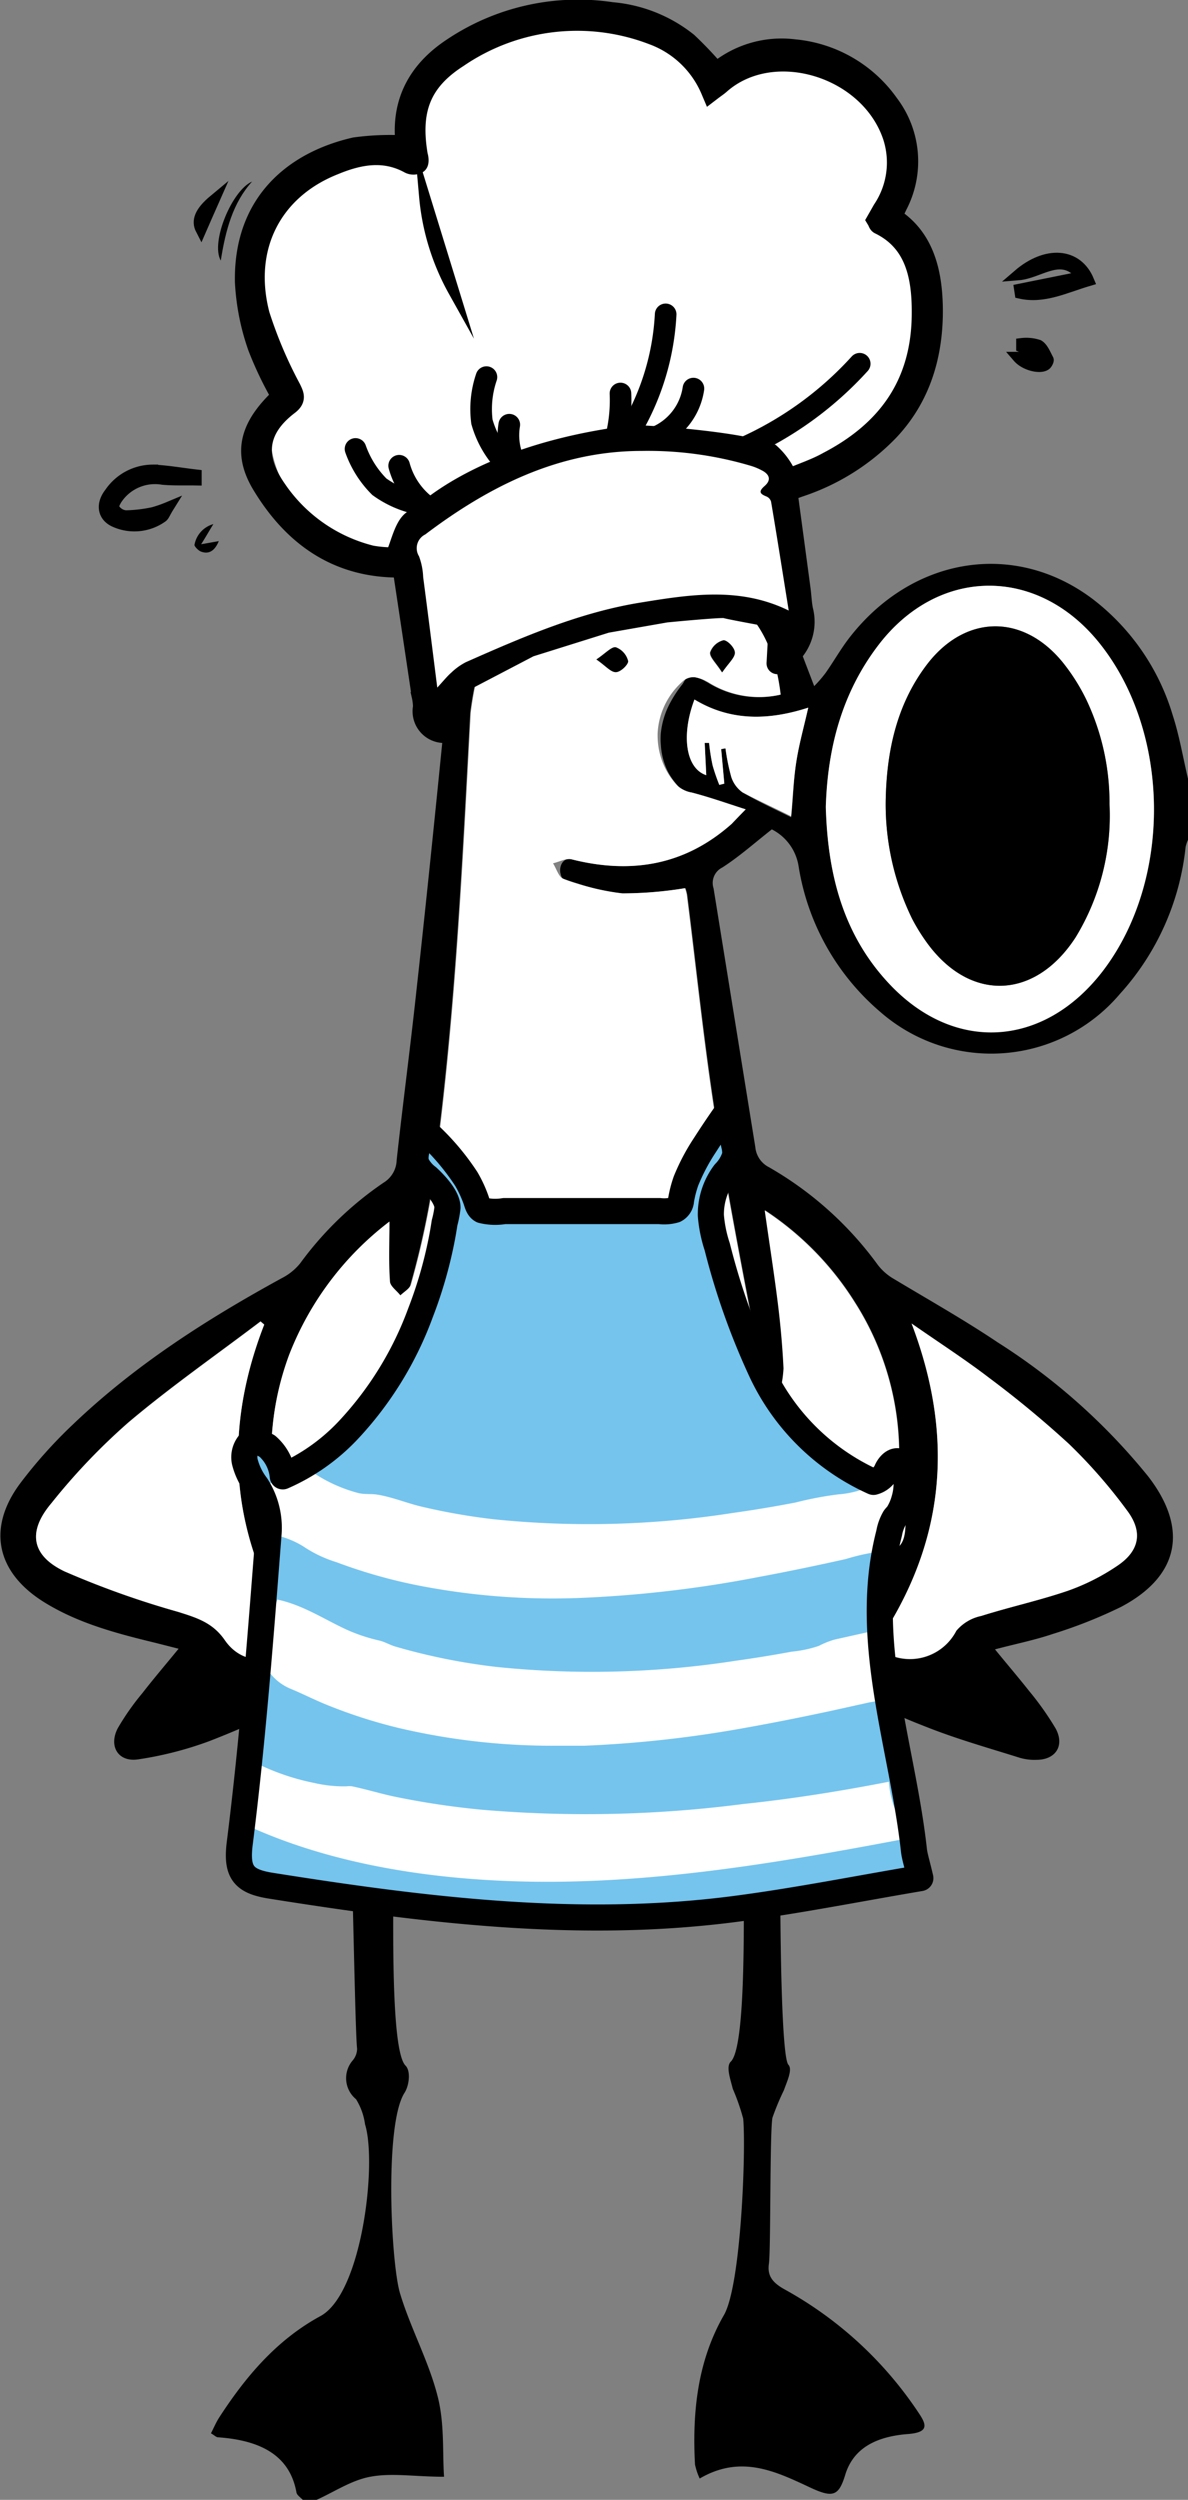 <svg xmlns="http://www.w3.org/2000/svg" viewBox="0 0 113.81 239.44"><rect x="0" y="0" width="113.81" height="239.44" fill="#808080" stroke="none"/><defs><style>.cls-1{fill:#fff;}.cls-2,.cls-3,.cls-4,.cls-6{stroke:#000;}.cls-2,.cls-4,.cls-6{stroke-linecap:round;}.cls-2,.cls-3,.cls-4{stroke-miterlimit:10;}.cls-2,.cls-4{stroke-width:2.07px;}.cls-3{stroke-width:1.04px;}.cls-4,.cls-6{fill:none;}.cls-5{fill:#74c4ee;}.cls-6{stroke-linejoin:round;stroke-width:2.5px;}</style></defs><g id="Calque_2" data-name="Calque 2"><g id="Calque_1-2" data-name="Calque 1"><path d="M29,239.44c-.21-.23-.56-.45-.6-.71-.65-3.61-3.53-5-7.51-5.28-.18,0-.33-.18-.68-.38.27-.52.49-1.06.81-1.55,2.45-3.77,5.41-7.36,9.68-9.68,4-2.17,5.43-14.66,4.27-18.37a6.09,6.09,0,0,0-.86-2.4,2.61,2.61,0,0,1-.31-3.73,1.76,1.76,0,0,0,.41-1.11c-.23-2-.53-24-.85-25.95a1.42,1.42,0,0,0-.49-.93c-.52-.33-.73-.35-.46-.84a2.3,2.3,0,0,1,.57-.68,3.2,3.2,0,0,1,1.77-.73,3.11,3.11,0,0,1,2.94,1.39c.38.69.35,1.5.69,2.2.92,1.91,3.9,2.3,6.37,2.39,10.18.38,10.41.6,20.53-.39,2.75-.27,6-1,6.88-3.15.3-.75.26-1.57.62-2.3a1.87,1.87,0,0,1,2.24-.94c1,.47,1.31,2.12,1.23,3s-.71,1.26-1,1.94a12.93,12.93,0,0,0-.42,3.4c-.14,1.12-.19,22.2.7,23.13.42.45-.15,1.63-.43,2.43A24.69,24.69,0,0,0,74,202.84c-.26,1.32-.15,12.7-.34,14-.16,1.14.34,1.79,1.48,2.43a36.62,36.62,0,0,1,12.93,11.94c.74,1.11.85,1.78-1.11,1.93-2.94.23-5.22,1.3-6,3.95-.62,2-1.18,2.19-3.39,1.15-3.31-1.55-6.61-3.14-10.54-.84a6.16,6.16,0,0,1-.45-1.35c-.26-4.93.21-9.86,2.78-14.32C71,218.86,71.47,206,71.2,202.94a20.34,20.34,0,0,0-1-2.87c-.21-.87-.68-2.13-.19-2.6,2-1.95.9-24.12,1.28-26.45-14.53,5.53-18.9,5.69-33.61.52.35,2.28-.77,24.38,1.17,26.31.51.51.36,1.9-.1,2.61-1.92,3-1.31,16.15-.44,19.16,1,3.35,2.76,6.53,3.61,9.89.68,2.62.46,5.4.62,7.72-2.78,0-5-.39-7.07,0-1.83.34-3.46,1.46-5.18,2.23Z"></path><path d="M45.19,168.7c-.71-.17-1.42-.37-2.13-.59a29.67,29.67,0,0,1-3.63-1.42c-.59-.27-1.17-.56-1.74-.88a27.69,27.69,0,0,1-2.92-2.18,42.16,42.16,0,0,0-3.59-2.76,16.05,16.05,0,0,1-2.8,2.18A90.24,90.24,0,0,1,20,166.79a34,34,0,0,1-6.79,1.73c-1.89.27-2.83-1.27-1.92-3a24.2,24.2,0,0,1,2.36-3.36c1.07-1.38,2.2-2.7,3.46-4.24l-2.2-.56c-3.72-.9-7.42-1.87-10.7-3.91-4.57-2.85-5.46-7.08-2.29-11.35a45.45,45.45,0,0,1,5-5.6c6-5.75,12.9-10.15,20.14-14.11A5.39,5.39,0,0,0,28.76,121a32.56,32.56,0,0,1,8-7.73A2.6,2.6,0,0,0,38,111.12c.59-5.4,1.31-10.79,1.89-16.2C41,84.9,42,74.87,43,64.8A2.29,2.29,0,0,1,41.24,62c.28-2,.7-3.93,1.17-5.86a2.55,2.55,0,0,1,1-1.55c1.73-.9,2.41-2.6,3.48-4s2.56-3,3.78-4.47a2.3,2.3,0,0,0,.51-1.57c-.37-2.68.73-4.52,3.17-4.89a8.29,8.29,0,0,1,2.63,0,23,23,0,0,1,12.74,6.16c2.28,2.19,4.35,4.6,6.46,7,1,1.1.79,3.15-.31,4.62-.29.38-.61.73-.71.86L78,65.72a12.76,12.76,0,0,0,1.09-1.26c.79-1.12,1.46-2.32,2.3-3.4,6.06-7.79,15.9-9.32,23.37-3.62a21.89,21.89,0,0,1,7.59,11.08c.65,2,1,4.16,1.5,6.24v5.59a3.8,3.8,0,0,0-.27.78,24.76,24.76,0,0,1-6.31,14.09,16.14,16.14,0,0,1-22.92,1.72A23.07,23.07,0,0,1,76.51,83a4.78,4.78,0,0,0-2.57-3.56c-1.64,1.29-3.11,2.6-4.74,3.65a1.65,1.65,0,0,0-.84,2q2,12.39,4,24.79a2.4,2.4,0,0,0,1.31,1.92,33.43,33.43,0,0,1,10.42,9.35,5.21,5.21,0,0,0,1.51,1.33c3.33,2,6.77,3.94,10,6.11A59.42,59.42,0,0,1,110,141.42c3.86,5,3,9.53-2.6,12.49a45.5,45.5,0,0,1-6.53,2.59c-1.74.59-3.55.95-5.55,1.48,1.19,1.46,2.27,2.72,3.28,4a28.28,28.28,0,0,1,2.53,3.58c.89,1.64,0,3-1.83,3a5,5,0,0,1-1.59-.19c-2.93-.92-5.9-1.76-8.76-2.88s-5.71-2.22-7.67-4.7c-.86.76-1.62,1.62-2.55,2.3a17.11,17.11,0,0,0-1.87,1.84,12,12,0,0,1-5.78,2.59,73.12,73.12,0,0,1-17,2.25c-1.12,0-2.25-.07-3.37-.17A35.86,35.86,0,0,1,45.19,168.7Zm-17.46-39c-4.28,11.43-.5,24.12,9.56,31.83A31.06,31.06,0,0,0,81.09,155a27,27,0,0,0,.83-30.27,28.87,28.87,0,0,0-8.63-8.82c.44,3.11.89,6,1.25,8.84.26,2.09.45,4.19.55,6.29a11,11,0,0,1-.39,2.37l-.53.17A8.79,8.79,0,0,1,73,131.35c-1.52-8-3.12-16-4.39-24.11-1.13-7.15-1.86-14.37-2.77-21.56a4.27,4.27,0,0,0-.17-.61,37.41,37.41,0,0,1-6,.5,14.89,14.89,0,0,1-3-.55c-.46-.12-.92-.26-1.37-.41a13.24,13.24,0,0,1-1.26-.41c-.23-.1-.27-.25-.33-.48-.2-.7.21-1.62,1.05-1.41,5.71,1.44,10.87.56,15.35-3.42.36-.32.67-.7,1.32-1.37-1.89-.59-3.51-1.18-5.17-1.61a2.39,2.39,0,0,1-1.21-.51l-.17-.21a5.84,5.84,0,0,1-.39-.48,5.63,5.63,0,0,1-.6-1,6.6,6.6,0,0,1-.58-2.35,6.52,6.52,0,0,1,0-1.17,8,8,0,0,1,.68-2.45,11.43,11.43,0,0,1,1.37-2.18c.24-.31.27-.66.72-.72a2.68,2.68,0,0,1,1.52.43l.21.11a9.18,9.18,0,0,0,6.92,1.17c-.45-3.8-1.79-7.21-4.89-9.33-1.39-1-3.68-.89-5.54-.82-5.16.21-10,1.91-14.6,4.08-.61.28-1.39.18-2,.4-.45.16-1.05.51-1.15.89a32,32,0,0,0-1.51,6.51c-.84,15.65-1.57,31.3-3.89,46.82a82,82,0,0,1-1.85,8c-.1.39-.62.68-1,1-.36-.45-1-.89-1-1.36-.13-1.79,0-3.6,0-5.69A29.41,29.41,0,0,0,27.73,129.72ZM84.84,93.85c6.29,7,15.13,6.62,20.86-.91,6.63-8.72,6.45-22.85-.4-31.37-5.94-7.38-15.45-7.28-21.17.25-3.48,4.57-4.85,9.84-5,15.47C79.28,83.44,80.64,89.16,84.84,93.85Zm-59.53,33-.35-.3c-4.23,3.21-8.6,6.25-12.65,9.67A60,60,0,0,0,4.91,144C2.63,146.7,3,149,6.2,150.52a85,85,0,0,0,10.87,3.87c1.73.55,3.28,1,4.45,2.68,1.63,2.39,4.45,2.43,7.2.48C22.18,147.88,21.11,137.68,25.31,126.88Zm66.3,29.33A4.25,4.25,0,0,1,94,154.78c2.75-.87,5.57-1.48,8.29-2.41A20.66,20.66,0,0,0,107,150c2.13-1.41,2.53-3.22,1-5.28a50,50,0,0,0-5.58-6.4A97.7,97.7,0,0,0,94.79,132c-2.28-1.75-4.7-3.31-7.46-5.23,4.24,11.18,3.13,21.35-3.46,30.92A5,5,0,0,0,91.61,156.21ZM76.29,72.94c.26-1.69.73-3.33,1.14-5.16C73.66,69,70,69.1,66.53,67c-1.3,3.44-.83,6.61,1.13,7.25l-.15-3.09.42,0a19.79,19.79,0,0,0,.34,2.16,18.58,18.58,0,0,0,.64,1.86l.48-.12-.3-3.31.41-.07a20.47,20.47,0,0,0,.55,2.72,2.89,2.89,0,0,0,1.09,1.5c1.46.86,3,1.56,4.65,2.38C76,76.41,76,74.66,76.29,72.94ZM54.56,44.5c.67,1.39.31,2.2-1,3A30.13,30.13,0,0,0,49.07,51c6.56-2.51,13.15-4,20.21-2.33-2-3.49-11.72-7.18-15.49-5.79C54.08,43.46,54.31,44,54.56,44.5Zm16,8.42c-5-2.26-10-1.88-15.05-.31-2.5.79-4.86,2-7.32,3-2.2.84-2.85,2.57-3,4.78,8.9-4.85,17.76-9.53,28.21-5.16l.3-.32A24.77,24.77,0,0,0,70.56,52.92Z"></path><path class="cls-1" d="M37.36,122.72c0,.47.67.91,1,1.36.33-.34.85-.63,1-1a82,82,0,0,0,1.85-8c2.32-15.52,3.05-31.17,3.89-46.82a32,32,0,0,1,1.51-6.51c.1-.38.7-.73,1.15-.89.64-.22,1.42-.12,2-.4,4.65-2.17,9.44-3.87,14.6-4.08,1.86-.07,4.15-.13,5.54.82,3.1,2.12,4.44,5.53,4.89,9.33a9.18,9.18,0,0,1-6.92-1.17,4.14,4.14,0,0,0-1.22-.48,1.53,1.53,0,0,0-1.31.44A7.09,7.09,0,0,0,63,70.24a7.31,7.31,0,0,0,.05,1.05,6.92,6.92,0,0,0,1.4,3.44c.13.17.26.33.4.48a2.77,2.77,0,0,0,1.42.7c1.66.43,3.28,1,5.17,1.61-.65.67-1,1-1.32,1.37-4.48,4-9.64,4.86-15.35,3.42-.53-.13-1.19.24-1.79.38.33.52.56,1.35,1,1.49a24.36,24.36,0,0,0,5.64,1.39,37.41,37.41,0,0,0,6-.5,4.27,4.27,0,0,1,.17.61c.91,7.19,1.64,14.41,2.77,21.56,1.27,8.07,2.87,16.08,4.39,24.11a8.79,8.79,0,0,0,1.19,2.26l.53-.17a11,11,0,0,0,.39-2.37c-.1-2.1-.29-4.2-.55-6.29-.36-2.87-.81-5.73-1.25-8.84a28.87,28.87,0,0,1,8.63,8.82A27,27,0,0,1,81.09,155a31.06,31.06,0,0,1-43.8,6.52c-10.06-7.71-13.84-20.4-9.56-31.83A29.41,29.41,0,0,1,37.31,117C37.31,119.12,37.23,120.93,37.36,122.72Zm33-60.22c0-.43-.77-1.22-1.09-1.17a1.82,1.82,0,0,0-1.26,1.16c-.07.45.56,1,1.14,1.91C69.81,63.49,70.41,63,70.4,62.5ZM59,64.38c.42,0,1.22-.75,1.18-1.06A1.89,1.89,0,0,0,59,62c-.43-.08-1,.57-1.89,1.17C58,63.77,58.5,64.38,59,64.38Z"></path><path class="cls-1" d="M84.13,61.82c5.72-7.53,15.23-7.63,21.17-.25,6.85,8.52,7,22.65.4,31.37-5.73,7.53-14.57,8-20.86.91-4.2-4.69-5.56-10.41-5.73-16.56C79.28,71.66,80.65,66.39,84.13,61.82ZM87.38,88a17.85,17.85,0,0,0,1.21,2c4.13,6,10.52,5.86,14.46-.23a22.4,22.4,0,0,0,3.24-12.77A23,23,0,0,0,104.06,67a18.83,18.83,0,0,0-2.27-3.58c-3.84-4.69-9.4-4.55-13.05.31-2.94,3.94-3.81,8.5-3.89,13A25,25,0,0,0,87.38,88Z"></path><path class="cls-1" d="M28.72,157.55c-6.54-9.67-7.61-19.87-3.41-30.67l-.35-.3c-4.23,3.21-8.6,6.25-12.65,9.67A60,60,0,0,0,4.91,144C2.63,146.7,3,149,6.2,150.52a85,85,0,0,0,10.87,3.87c1.73.55,3.28,1,4.45,2.68C23.15,159.46,26,159.5,28.72,157.55Z"></path><path class="cls-1" d="M83.87,157.65a5,5,0,0,0,7.74-1.44A4.25,4.25,0,0,1,94,154.78c2.75-.87,5.57-1.48,8.29-2.41A20.66,20.66,0,0,0,107,150c2.13-1.41,2.53-3.22,1-5.28a50,50,0,0,0-5.58-6.4A97.7,97.7,0,0,0,94.79,132c-2.28-1.75-4.7-3.31-7.46-5.23C91.57,137.91,90.46,148.08,83.87,157.65Z"></path><path class="cls-1" d="M75.79,78.19c.16-1.78.23-3.53.5-5.25s.73-3.33,1.14-5.16C73.66,69,70,69.1,66.53,67c-1.3,3.44-.83,6.61,1.13,7.25l-.15-3.09.42,0a19.79,19.79,0,0,0,.34,2.16,18.58,18.58,0,0,0,.64,1.86l.48-.12-.3-3.31.41-.07a20.47,20.47,0,0,0,.55,2.72,2.89,2.89,0,0,0,1.09,1.5C72.6,76.67,74.16,77.37,75.79,78.19Z"></path><path class="cls-1" d="M53.79,42.85c.29.61.52,1.14.77,1.65.67,1.39.31,2.2-1,3A30.13,30.13,0,0,0,49.07,51c6.56-2.51,13.15-4,20.21-2.33C67.33,45.15,57.56,41.46,53.79,42.85Z"></path><path class="cls-1" d="M73.65,54.89a24.77,24.77,0,0,0-3.09-2c-5-2.26-10-1.88-15.05-.31-2.5.79-4.86,2-7.32,3-2.2.84-2.85,2.57-3,4.78,8.9-4.85,17.76-9.53,28.21-5.16Z"></path><path d="M69.19,64.4c.62-.91,1.22-1.41,1.21-1.9s-.77-1.22-1.09-1.17a1.82,1.82,0,0,0-1.26,1.16C68,62.94,68.61,63.49,69.19,64.4Z"></path><path d="M57.15,63.16c.87.61,1.35,1.22,1.84,1.22s1.22-.75,1.18-1.06A1.89,1.89,0,0,0,59,62C58.61,61.91,58.05,62.56,57.15,63.16Z"></path><path d="M84.85,76.68A25,25,0,0,0,87.38,88a17.85,17.85,0,0,0,1.21,2c4.13,6,10.52,5.86,14.46-.23a22.4,22.4,0,0,0,3.24-12.77A23,23,0,0,0,104.06,67a18.83,18.83,0,0,0-2.27-3.58c-3.84-4.69-9.4-4.55-13.05.31C85.8,67.63,84.93,72.19,84.85,76.68Z"></path><path class="cls-1" d="M85.66,22.18A11.42,11.42,0,0,0,68,8.39a16.71,16.71,0,0,0-29.43,4.88c-.1.3-.16.61-.24.91A13.74,13.74,0,0,0,27,36.05a11.21,11.21,0,0,0-.61,1.52,11.42,11.42,0,0,0,21.23,8.3,11.4,11.4,0,0,0,18.11-3.54A14.33,14.33,0,0,0,85.66,22.18Z"></path><path class="cls-2" d="M74.47,63.51a4.35,4.35,0,0,0,2.39-5.06c-.13-.65-.15-1.31-.24-2-.42-3.13-.84-6.26-1.27-9.44l1.25-.45a21,21,0,0,0,8.52-5.36c3-3.19,4.22-7.2,4.17-11.68-.05-3.58-.89-6.79-3.87-8.65,0-.16,0-.21,0-.24.15-.33.32-.65.48-1a9,9,0,0,0-.81-9.62,12.39,12.39,0,0,0-9-5.21A9.59,9.59,0,0,0,68.6,7.06a36,36,0,0,0-2.78-2.94,13.39,13.39,0,0,0-7.23-2.88A21.55,21.55,0,0,0,43.32,4.69c-3,2-4.88,4.91-4.39,9.09,0,.15,0,.3,0,.23a24.92,24.92,0,0,0-4.92.18C28.31,15.5,23.4,19.37,23.54,27a22.08,22.08,0,0,0,1.23,6.22A33.61,33.61,0,0,0,27.07,38c-3.08,2.85-3.77,5.32-1.9,8.41,3.12,5.16,7.49,8,13.4,7.87,0,.24.13.51.17.79q.87,5.77,1.73,11.56a5.24,5.24,0,0,1,.13,1.1,2,2,0,0,0,1.75,2.39l2.2-5,6.16-3.22,7.37-2.31,5.71-1s5.41-.53,5.72-.41,5.2,1,5.2,1l-.24,4.36m1.87-4.43c-4.89-2.47-9.87-1.65-14.84-.81-6.13,1-11.86,3.6-17.56,6.22a6.41,6.41,0,0,0-1.47,1.1c-.43.39-.78.86-1.41,1.57-.49-4-.94-7.75-1.4-11.45a7.15,7.15,0,0,0-.41-2.17,1.61,1.61,0,0,1,.63-2.26c6.57-5.09,13.58-8.69,21.75-8.66a34.79,34.79,0,0,1,11,1.55,5.6,5.6,0,0,1,1.22.56A.83.83,0,0,1,74,46.24c-.6.52-.55.79.13,1.06a.79.79,0,0,1,.47.51C75.19,51.54,75.75,55.26,76.34,59.08ZM40.12,49.74c-1.25-.07-1.63,2.51-2.25,3.72a11.87,11.87,0,0,1-2.31-.18,15.56,15.56,0,0,1-9.12-6.35c-2.23-3.19-1.85-5.89,1.16-8.19.69-.52.51-.86.21-1.49a41.86,41.86,0,0,1-3-7.07C23.11,23.68,26,18.09,32,15.72c2.41-1,4.84-1.44,7.26-.11a.79.79,0,0,0,.7,0c.09-.05.08-.44,0-.66-.75-4.35.25-7.17,3.87-9.49A20.28,20.28,0,0,1,62.52,3.25,9.72,9.72,0,0,1,68.16,8.6c.34-.26.59-.42.81-.62,5.11-4.48,14.42-1.63,16.64,5.09a8.21,8.21,0,0,1-1,7.07l-.53.93c.09.15.12.31.2.35,3.37,1.64,4.12,4.87,4.1,8.55,0,7.05-3.55,11.46-9,14.31C78.1,45,76.75,45.41,75.44,46a6.33,6.33,0,0,0-1.68-2.49c-3.18-1.22-12.62-1.83-13.22-1.74C45.73,43.59,40.12,49.74,40.12,49.74Z"></path><path class="cls-3" d="M15.57,45.91c1.07.1,2.16.05,3.23.07l0-.49c-1.39-.16-2.78-.41-4.17-.47a5,5,0,0,0-4.11,2.19c-.87,1.1-.67,2.29.53,2.79a4.59,4.59,0,0,0,4.5-.48c.17-.12.26-.41.59-.94a12.64,12.64,0,0,1-1.46.51,13.88,13.88,0,0,1-2.63.31,1.43,1.43,0,0,1-1.14-.75c-.09-.34.32-.95.64-1.31A4.39,4.39,0,0,1,15.57,45.91Z"></path><path class="cls-3" d="M104.3,26.88c-1.11-2.68-4.09-2.85-6.76-.55,2-.16,3.92-2.08,5.74-.28l0,.52L97.67,27.7l.06.39C100,28.6,102.06,27.54,104.3,26.88Z"></path><path d="M24.15,17.39c-1.92.83-4,5.8-3,7.57C21.61,22.06,22.3,19.44,24.15,17.39Z"></path><path class="cls-3" d="M99.49,33.06a3.74,3.74,0,0,0-1.62-.16l0,.34,1.66.67-.08.31H97.52c.7.81,2.21,1.12,2.68.71.12-.1.27-.4.22-.49C100.15,33.94,99.91,33.3,99.49,33.06Z"></path><path d="M20.44,50.2a2.52,2.52,0,0,0-1.81,2c0,.14.36.53.62.63.78.3,1.34-.1,1.71-1l-1.69.3C19.72,51.42,20,50.91,20.44,50.2Z"></path><path class="cls-3" d="M20.51,19.15c-1.36,1.13-1.69,2-1.25,2.85C19.64,21.13,20,20.3,20.51,19.15Z"></path><path class="cls-1" d="M73.39,47.54c-.65-.26-.7-.5-.13-1s.52-1-.12-1.4A5.8,5.8,0,0,0,72,44.64a34.62,34.62,0,0,0-10.51-1.45c-7.81,0-14.49,3.27-20.75,8a1.47,1.47,0,0,0-.6,2.09,6.41,6.41,0,0,1,.4,2c.45,3.42.88,6.85,1.35,10.58.6-.65.94-1.08,1.35-1.44a5.93,5.93,0,0,1,1.4-1c5.44-2.41,10.9-4.77,16.76-5.71,4.74-.77,9.49-1.52,14.16.77-.57-3.53-1.11-7-1.69-10.42A.77.77,0,0,0,73.39,47.54Z"></path><path class="cls-3" d="M43.46,27.89l-2.79-9.06A22.68,22.68,0,0,0,43.46,27.89Z"></path><path class="cls-4" d="M63.77,30.11a24.19,24.19,0,0,1-3.2,10.83"></path><path class="cls-4" d="M71,43a33.37,33.37,0,0,0,11.36-8.16"></path><path class="cls-4" d="M40.34,48.31a9.73,9.73,0,0,1-4-1.69A9.67,9.67,0,0,1,34.06,43"></path><path class="cls-4" d="M48.27,44.19a9.48,9.48,0,0,1-2.1-3.79,9.49,9.49,0,0,1,.43-4.28"></path><path class="cls-4" d="M62.9,41.84a6,6,0,0,0,3.53-4.62"></path><path class="cls-4" d="M38.24,44.61a7.24,7.24,0,0,0,2.79,4"></path><path class="cls-4" d="M59.07,41.69a14.74,14.74,0,0,0,.37-4"></path><path class="cls-4" d="M49.16,44a6.09,6.09,0,0,1-.37-3.32"></path><path class="cls-5" d="M83.68,141.94a1.92,1.92,0,0,0,1.26-1.06c.2-.5.79-1.22,1.4-.79a1.1,1.1,0,0,1,.35.65,5.49,5.49,0,0,1-.06,2.9,5.13,5.13,0,0,1-.58,1.34c-.1.16-.25.28-.35.43a4.37,4.37,0,0,0-.52,1.44,27.49,27.49,0,0,0-.63,3.23c-1.21,9.15,2,18.09,3,27.1.06.6.26,1.18.62,2.71-5.92,1-11.68,2.15-17.5,2.92-15,2-29.9.16-44.71-2.19-2.59-.41-3.33-1.25-3-4,1.25-9.88,2-19.82,2.77-29.74a7.43,7.43,0,0,0-1.17-4.58A6.3,6.3,0,0,1,23.45,140a2.06,2.06,0,0,1,1-2.22,9.92,9.92,0,0,0,1.16.74,4.38,4.38,0,0,1,1.48,2.89A19.09,19.09,0,0,0,33.35,137a33.05,33.05,0,0,0,6.93-11.25,41.7,41.7,0,0,0,2-6.86c.12-.59.22-1.18.31-1.77a9.5,9.5,0,0,0,.28-1.45c0-1-1.19-2.25-1.89-2.9a3.66,3.66,0,0,1-1.06-1.23c-.46-1.16.65-2.49.26-3.68a23.2,23.2,0,0,1,4.49,5.06,11.6,11.6,0,0,1,.93,2c.13.36.21.8.58,1a5.27,5.27,0,0,0,2.13.08H63.19a3.63,3.63,0,0,0,1.47-.12,1.08,1.08,0,0,0,.58-.9,10.92,10.92,0,0,1,.48-1.87,19.38,19.38,0,0,1,1.81-3.43c.68-1.06,1.38-2.11,2.11-3.13l.69,3.1a3.07,3.07,0,0,1,.1,1,4,4,0,0,1-1,1.69,6.59,6.59,0,0,0-1.33,4.08,12.81,12.81,0,0,0,.61,3,67.44,67.44,0,0,0,4.26,12A21.67,21.67,0,0,0,83.68,141.94Z"></path><path class="cls-1" d="M83,142.57a15.82,15.82,0,0,0,3.63-1.76,30.47,30.47,0,0,1,.09,5.73c-.1,1.17-.55,2-1.79,2a19.42,19.42,0,0,0-3.9.79c-2.78.62-5.56,1.2-8.36,1.72a113.91,113.91,0,0,1-17,2,66.8,66.8,0,0,1-15.9-1.25,49.55,49.55,0,0,1-7.54-2.17,11.92,11.92,0,0,1-3.14-1.49,8.57,8.57,0,0,0-3.24-1.2,1.47,1.47,0,0,1-.64-.31,1.33,1.33,0,0,1-.27-.73c-.13-.91-.23-1.82-.29-2.73a.67.67,0,0,1,.55-.83l4.32-1.62A14.37,14.37,0,0,0,34.3,143c.62.16,1.23.06,1.85.16,1.4.22,2.78.8,4.16,1.13a59.42,59.42,0,0,0,7,1.23,89.29,89.29,0,0,0,22.92-.61q3-.42,6-1a32.83,32.83,0,0,1,4.12-.78,8.92,8.92,0,0,0,2.15-.43Z"></path><path class="cls-1" d="M83.19,156.32l1-.25c.6-.14,1.32-.36,1.13.49s-.6,1.47-.74,2.27a14.2,14.2,0,0,0,.28,3.24c0,.2,0,.48-.12.64s-1.18.29-1.55.37l-3.71.82c-2.62.56-5.25,1.09-7.89,1.56A111.57,111.57,0,0,1,56,167.21c-.89,0-1.79,0-2.68,0a64.17,64.17,0,0,1-15.17-1.71,49,49,0,0,1-7.12-2.32c-1.09-.46-2.16-1-3.23-1.44a4.82,4.82,0,0,1-2.28-2c0-.09-.14-.21-.26-.18s0,.22.06.11a17.64,17.64,0,0,1,1.26-6.46l.46.11c2.23.58,4.11,1.82,6.14,2.76a16.49,16.49,0,0,0,3.18,1.06c.56.14,1,.43,1.58.59a58.55,58.55,0,0,0,9.69,1.94,89.74,89.74,0,0,0,22.92-.61q2.66-.37,5.29-.86a11.47,11.47,0,0,0,2.6-.55,8,8,0,0,1,1.52-.61Z"></path><path class="cls-1" d="M85.15,170.66A9.09,9.09,0,0,0,87.38,176c-10.52,2-21.17,3.89-32,4.2S33.23,179.16,24,175c-.16,0-.29-6.15-.31-6.57a22.38,22.38,0,0,0,6.43,2.35,12.63,12.63,0,0,0,3.06.32,2.12,2.12,0,0,1,.56,0c1.38.29,2.74.71,4.13,1a77.45,77.45,0,0,0,8.29,1.24,117.27,117.27,0,0,0,25.06-.55C75.93,172.3,80.57,171.55,85.15,170.66Z"></path><path class="cls-6" d="M83.68,141.94a1.92,1.92,0,0,0,1.26-1.06c.2-.5.79-1.22,1.4-.79a1.1,1.1,0,0,1,.35.65,5.49,5.49,0,0,1-.06,2.9,5.13,5.13,0,0,1-.58,1.34c-.1.16-.25.28-.35.43a4.37,4.37,0,0,0-.52,1.44,27.49,27.49,0,0,0-.63,3.23c-1.21,9.15,2,18.09,3,27.1.06.6.26,1.18.62,2.71-5.92,1-11.68,2.15-17.5,2.92-15,2-29.9.16-44.71-2.19-2.59-.41-3.33-1.25-3-4,1.25-9.88,2-19.82,2.77-29.74a7.43,7.43,0,0,0-1.17-4.58A6.3,6.3,0,0,1,23.45,140a2.06,2.06,0,0,1,1-2.22,9.92,9.92,0,0,0,1.16.74,4.38,4.38,0,0,1,1.48,2.89A19.09,19.09,0,0,0,33.35,137a33.05,33.05,0,0,0,6.93-11.25,41.7,41.7,0,0,0,2-6.86c.12-.59.22-1.18.31-1.77a9.5,9.5,0,0,0,.28-1.45c0-1-1.19-2.25-1.89-2.9a3.66,3.66,0,0,1-1.06-1.23c-.46-1.16.65-2.49.26-3.68a23.2,23.2,0,0,1,4.49,5.06,11.6,11.6,0,0,1,.93,2c.13.36.21.8.58,1a5.27,5.27,0,0,0,2.13.08H63.19a3.63,3.63,0,0,0,1.47-.12,1.08,1.08,0,0,0,.58-.9,10.92,10.92,0,0,1,.48-1.87,19.38,19.38,0,0,1,1.81-3.43c.68-1.06,1.38-2.11,2.11-3.13l.69,3.1a3.07,3.07,0,0,1,.1,1,4,4,0,0,1-1,1.69,6.59,6.59,0,0,0-1.33,4.08,12.81,12.81,0,0,0,.61,3,67.44,67.44,0,0,0,4.26,12A21.67,21.67,0,0,0,83.68,141.94Z"></path></g></g></svg>